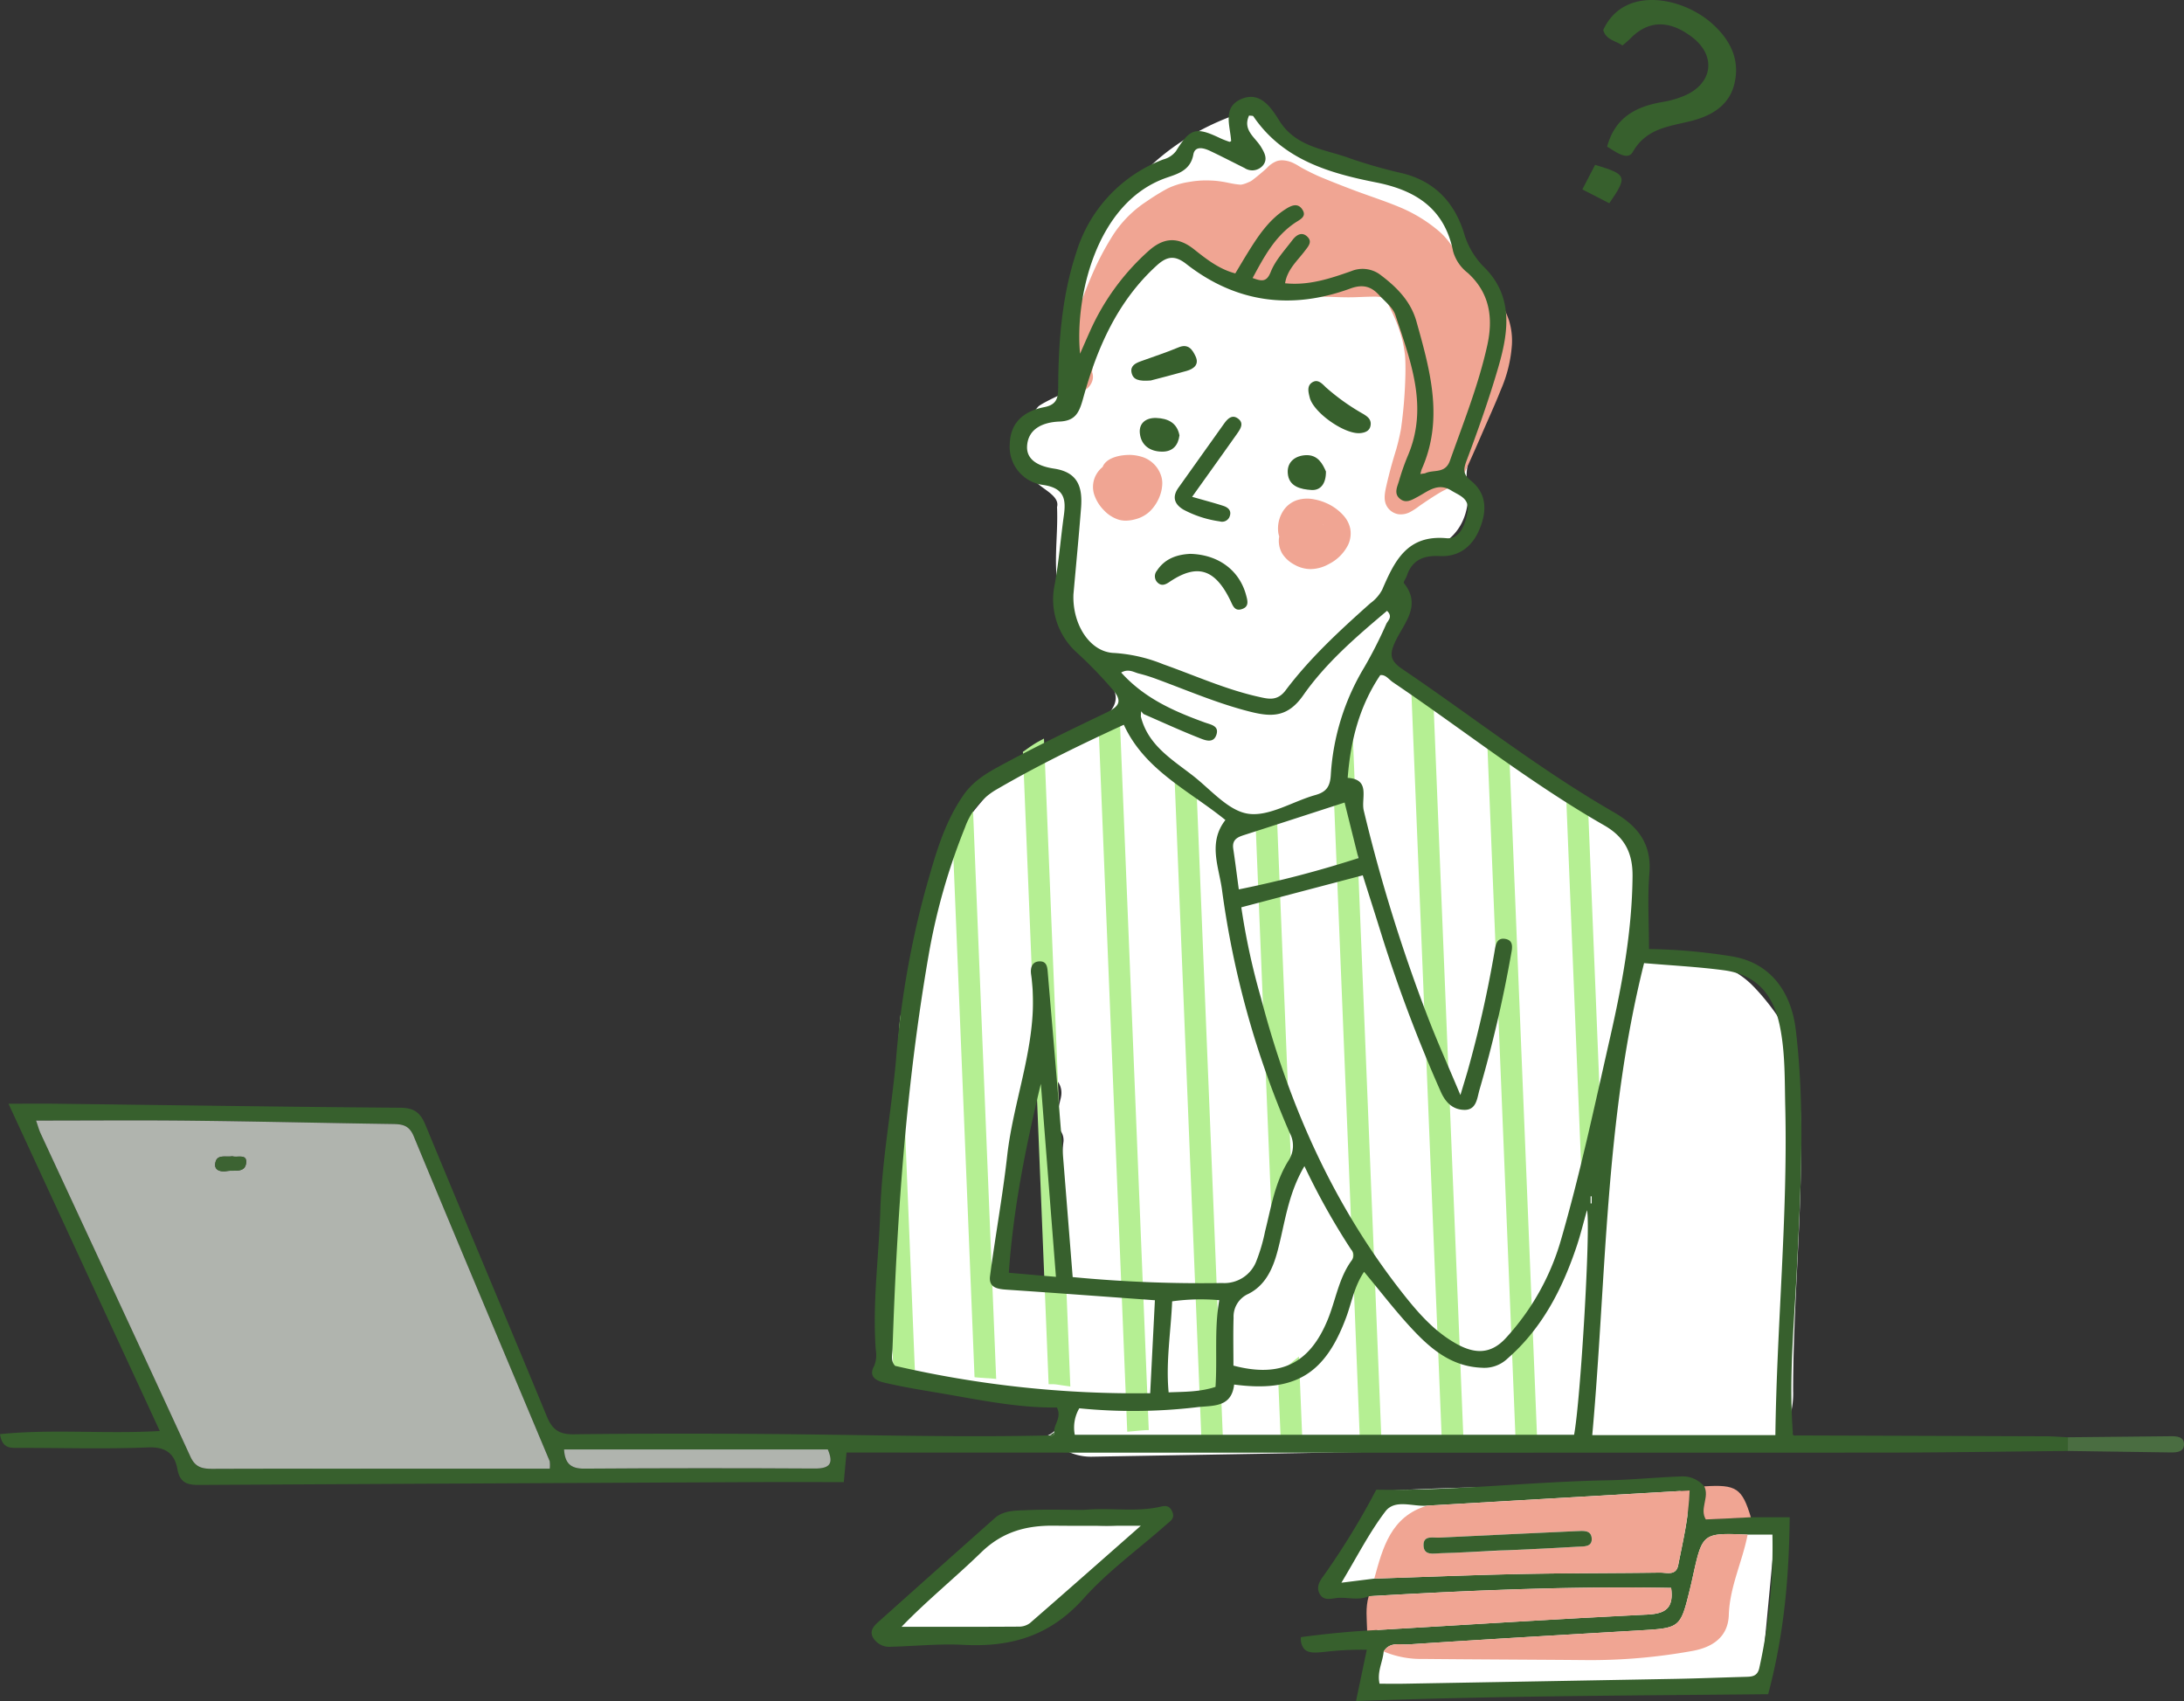 <svg xmlns="http://www.w3.org/2000/svg" width="408.312" height="318.004" viewBox="0 0 408.312 318.004">
  <rect x="0" y="0" width="408.312" height="318.004" fill="#333333" stroke="none"/>
  <g id="Group_7784" data-name="Group 7784" transform="translate(-520.206 -5699.85)">
    <path id="Path_12541" data-name="Path 12541" d="M850.471,5985.662q-7.231-.3-14.462-.6c0-.013,0-.025,0-.038q-.4-2.75-.8-5.5a1.526,1.526,0,0,0-1.462-1.113q-21.125-1.049-42.287-.385-6.041.192-12.075.525a1.588,1.588,0,0,0-.978,2.724l-9.825,13.91c-.735,1.039.285,2.168,1.309,2.281l6.405.71a23.486,23.486,0,0,1-.043,16.423,1.526,1.526,0,0,0,1.462,1.92l39.1-.952,19.457-.474,4.911-.119a34.1,34.1,0,0,0,4.495-.218,4.669,4.669,0,0,0,3.211-1.9,7.832,7.832,0,0,0,1.029-3.816q1.049-10.931,2.068-21.862A1.535,1.535,0,0,0,850.471,5985.662Zm-117.684-1.369c-7.2,2.238-14.809-1.306-22.063.816-5.92,1.732-9.864,6.711-14.1,10.849a20.969,20.969,0,0,1-7.785,5.305,1.5,1.5,0,0,0-1.033,1.671c-1.116.983-.319,3.23,1.31,2.62,5.759-2.153,11.906.5,17.816.121a15.981,15.981,0,0,0,8.925-3.526c2.9-2.218,5.693-4.578,8.5-6.909q5-4.154,9.909-8.411A1.528,1.528,0,0,0,732.787,5984.293Zm-13.118-47.567a3.912,3.912,0,0,1-3.791,3.792,11.4,11.4,0,0,1-7.294-1.526,3.918,3.918,0,0,1-1.742-4.282c2.219-10.434,1.841-21.215,4.371-31.6,1.156-4.747,8.466-2.725,7.312,2.016-.422,1.735-.758,3.483-1.045,5.239a3,3,0,0,1,1.517,3.167C718.144,5921.28,720.172,5928.963,719.669,5936.726Zm136.607-38.373c-.427-4.73-5.445-11.376-8.738-14.582a16.345,16.345,0,0,0-11.327-4.472c-3.742-.034-8.618.324-9.691-4.536-.68-3.085.4-6.276.332-9.434-.094-4.064-2.129-7.891-4.855-10.908a51.524,51.524,0,0,0-9.476-7.631l-20.756-14.17c-5.554-3.791-13.9-6.476-11.878-14.377l2.446-9.565c1.025-4.007,2.4-5.891,6.17-7.408a3.359,3.359,0,0,1,2.026-.213c3.654-2.61,4.666-7.1,3.939-11.387-.378-2.232.856-5.967,1.758-8.914,2.779-9.07,3.6-18.747.874-27.935-2.992-10.095-9.292-15.552-18.591-20.148-4.719-2.332-10.583-2.07-14.983-4.981-1.859-1.23-3.259-3.032-4.976-4.454a8.563,8.563,0,0,0-8.528-1.489c-21.761,8.423-30.66,28.94-29.722,51.254-.013-.314-5.347,2.2-5.989,2.858a10.421,10.421,0,0,0-2.611,7.222,11.3,11.3,0,0,0,2.174,6.8c1.062,1.359,4.536,2.657,3.95,4.746.255,5.97-.965,11.3.68,17.282a34.348,34.348,0,0,0,5.619,11.5c2.21,2.941,6.884,5.767,3.452,9.675s-9.824,4.648-13.974,7.589a55.414,55.414,0,0,0-12.687,12.583c-10.747,14.753-11.452,33.276-13.489,50.765a230.417,230.417,0,0,0-1.383,35.4c.148,3.863-.891,13.306,1.491,16.447,2.569,3.385,10.289,3.189,14.055,4.172,3.84,1,8.389,2.346,12.274.931,4.518-1.645,6.489,5.394,2.247,7.214a10.118,10.118,0,0,0,8.162,3.987l122.563-2.122c2.932-.051,5.967-.764,7.4-3.588a15.72,15.72,0,0,0,1.208-6.634C855.445,5939.3,858.131,5918.882,856.276,5898.353Z" fill="#fff"/>
    <path id="Path_12542" data-name="Path 12542" d="M729.347,5797a6.45,6.45,0,0,1-2.729-1.73,7.55,7.55,0,0,1-1.851-2.979,4.706,4.706,0,0,1,.054-3,4.92,4.92,0,0,1,1.528-2.141c.524-1.4,2.316-1.98,3.679-2.166a10.409,10.409,0,0,1,1.6-.089,8.523,8.523,0,0,1,1.979.334,5.466,5.466,0,0,1,3.771,3.9,4.687,4.687,0,0,1,.091,1.615,6.916,6.916,0,0,1-.382,1.7,7.966,7.966,0,0,1-1.865,2.959,6.172,6.172,0,0,1-2.732,1.51,6.83,6.83,0,0,1-1.821.27A4.63,4.63,0,0,1,729.347,5797Z" fill="#f0a593"/>
    <path id="Path_12543" data-name="Path 12543" d="M768,5799.3a3.694,3.694,0,0,1-.3,2.109c.059-.041.115-.083.171-.124.139-.122.276-.246.406-.377.068-.079.133-.159.195-.239.1-.143.187-.285.276-.433.041-.086.083-.171.122-.26.011-.039.023-.08.035-.119s.021-.1.03-.154.005-.089.005-.133-.005-.095-.011-.14l-.027-.124c-.009-.023-.018-.051-.029-.077-.036-.071-.072-.139-.11-.207-.068-.1-.137-.187-.207-.279-.057-.062-.113-.124-.172-.186-.273-.246-.554-.471-.847-.691-.019-.011-.033-.02-.051-.032A3.985,3.985,0,0,1,768,5799.3Zm-5.87,6.07a6.074,6.074,0,0,1-2.178-1.985,4.711,4.711,0,0,1-.589-3.249,4.111,4.111,0,0,1-.181-.765,6.087,6.087,0,0,1,.981-4.1,4.97,4.97,0,0,1,2.461-1.9,6.42,6.42,0,0,1,3.38-.149,9.538,9.538,0,0,1,1.908.572,9.285,9.285,0,0,1,3.617,2.6,5.266,5.266,0,0,1,1.116,2.3,5.043,5.043,0,0,1-.418,3.051,8.118,8.118,0,0,1-3.649,3.584,7.1,7.1,0,0,1-3.1.9c-.1.006-.19.008-.285.008A6.193,6.193,0,0,1,762.129,5805.367Z" fill="#f0a593"/>
    <path id="Path_12544" data-name="Path 12544" d="M762.932,5802.221a5.744,5.744,0,0,1,.014-1.336,3.344,3.344,0,0,1,1.709-2.4,2.237,2.237,0,0,1,3.187,1.066,2.026,2.026,0,0,1-.231,1.817,2.141,2.141,0,0,1-.894.755,1.922,1.922,0,0,1-1.739,1.834c-.05,0-.1,0-.151,0A1.915,1.915,0,0,1,762.932,5802.221Z" fill="#f0a593"/>
    <path id="Path_12545" data-name="Path 12545" d="M767.487,5802.6a.44.44,0,0,1-.062,0,1.9,1.9,0,0,1-1.8-1.985c.009-.083.018-.165.027-.252a2.278,2.278,0,0,1,.977-2.159,3.852,3.852,0,0,1,2.6-.332,2.247,2.247,0,0,1,1.312,2.205,2.776,2.776,0,0,1-1.134,2.076,2.667,2.667,0,0,1-1.5.488A2.2,2.2,0,0,1,767.487,5802.6Z" fill="#f0a593"/>
    <path id="Path_12546" data-name="Path 12546" d="M781.791,5796a3.056,3.056,0,0,1-2.225-1.38c-.714-1.123-.518-2.373-.21-3.777.183-.835.39-1.667.6-2.494.4-1.57.859-3.116,1.3-4.553.349-1.235.645-2.506.876-3.776a85.652,85.652,0,0,0,.818-10.007c.023-.923.038-2.309-.062-3.7-.107-.9-.255-1.78-.457-2.695a31.461,31.461,0,0,0-.986-3.158,42.08,42.08,0,0,0-1.81-3.919c-.085-.149-.175-.3-.267-.442l-.151-.172c-.076-.073-.154-.144-.234-.215l-.221-.154-.119-.063-.083-.033-.086-.034a1.493,1.493,0,0,0-.217-.051c-.275-.03-.541-.054-.817-.071l-.222,0c-.818,0-1.632.029-2.447.059l-.2.009c-.373.014-.75.029-1.123.041-.388.009-.776.016-1.164.016-1.013,0-2-.034-3.252-.081a50.022,50.022,0,0,1-8.768-.936c-2.791-.613-5.465-1.407-8.623-2.411a59.079,59.079,0,0,1-7.811-3.093c-.291-.139-.578-.278-.865-.42-.415-.2-.823-.4-1.238-.6-.273-.11-.542-.217-.818-.314l.223.041c-.2-.041-.383-.089-.569-.122l-.184-.02c-.2,0-.326,0-.447.011-.492.06-.978.143-1.467.235-.2.049-.4.109-.6.177-.252.1-.494.217-.735.338-.278.165-.547.343-.811.527-.838.649-1.573,1.268-2.249,1.893-.9.918-1.756,1.881-2.624,2.944-.61.782-1.158,1.553-1.68,2.35-1.226,2.12-2.411,4.424-3.841,7.47q-.441,1.364-.854,2.734l-.038.142c-.216.8-.42,1.558-.572,2.317-.033.239-.062.48-.08.722l.01.1a2.564,2.564,0,0,1-.143,2.041,2.988,2.988,0,0,1-1.759,1.531,2.788,2.788,0,0,1-.827.127,2.874,2.874,0,0,1-1.33-.328,2.928,2.928,0,0,1-1.407-1.7,7.116,7.116,0,0,1-.062-3.655l.024-.113.026-.148a2.706,2.706,0,0,1-.018-2.094c.6-1.393,1.191-2.726,1.769-3.967.106-.322.213-.643.326-.963.938-2.722,1.973-5.631,3.172-8.453a54.092,54.092,0,0,1,4.174-7.987,21.343,21.343,0,0,1,6.2-6.2,41.267,41.267,0,0,1,3.967-2.447,14.056,14.056,0,0,1,3.981-1.209,17.568,17.568,0,0,1,3.24-.29c.542,0,1.123.024,1.722.068a21.3,21.3,0,0,1,2.435.385l.346.066c.24.047.483.094.723.136.394.059.794.109,1.193.142l.368-.059c.2-.05.394-.113.589-.181.314-.124.622-.258.925-.4.112-.072.222-.143.334-.22.711-.545,1.442-1.146,2.239-1.842.131-.114.258-.232.386-.35l.091-.086a4.955,4.955,0,0,1,1.849-1.274,3.336,3.336,0,0,1,.989-.151,5.262,5.262,0,0,1,2.267.607,8.529,8.529,0,0,1,.861.483c.2.121.388.238.581.344.957.524,1.958,1.022,3.066,1.526,2.248.948,4.668,1.9,7.192,2.844.868.319,1.741.63,2.616.941,1.676.592,3.577,1.268,5.37,2.014a27.9,27.9,0,0,1,6.982,4.177,13.585,13.585,0,0,1,2.887,3.214c.238.361.454.737.67,1.116l.059.1c.3.53.6,1.049.934,1.538q.3.369.628.735c.242.237.491.459.749.672l.578.432c.794.592,1.614,1.206,2.378,1.9a15.87,15.87,0,0,1,2.784,3.522,17.553,17.553,0,0,1,1.8,3.741,13.02,13.02,0,0,1,.554,4.559,25.365,25.365,0,0,1-2.079,8.457c-.75,1.9-1.591,3.806-2.405,5.652-.323.731-.623,1.41-.918,2.091-.948,2.183-1.929,4.437-2.951,6.664-.16.35-.323.7-.5,1.04a6.245,6.245,0,0,1-1.333,1.677,12.238,12.238,0,0,1-2.66,1.733l-.18.094c-1.2.682-2.367,1.446-3.747,2.385-.216.148-.433.3-.649.459a11.922,11.922,0,0,1-1.647,1.058,3.7,3.7,0,0,1-1.715.418C781.98,5796.014,781.886,5796.011,781.791,5796Z" fill="#f0a593"/>
    <path id="Path_12547" data-name="Path 12547" d="M813.074,5850.354q-.039-.939-.076-1.877l.1.046.145.066.139.064.136.065.13.062.125.06.124.059.119.059.118.06.119.059.116.056.115.057.115.056.118.059.113.056.116.054.113.056.112.053.107.05.109.054.1.05.107.048.1.05.1.05.1.048.1.047.1.051.1.047.1.051.107.05.11.05.112.051.11.05.115.05.113.051.118.047.007,0q.194,4.766.387,9.53.99,24.3,1.977,48.608l-.06.371-.083.51-.083.521-.086.521-.083.522-.086.539-.08.527-.074.5-.077.506-.071.5-.065.462-.062.451-.059.42-.054.376-.047.365-.048.343-.039.323-.038.314-.032.288-.027.245-.021.24-.017.219-.012.2-.009.187-.006.169,0,.142v.13l0,.116v.32l0,.106,0,.107v.109l-.006.116,0,.118,0,.122-.005.121-.006.124-.006.125-.007.122-.009.121-.008.122-.009.121-.012.115-.009.116-.015.115-.012.116-.014.116-.018.115-.021.118-.021.122-.023.125-.027.133-.033.145-.032.151-.035.166-.039.174-.045.19-.047.205-.054.222-.056.239-.062.258-.071.278-.074.3-.083.314-.086.331-.092.336-.088.331-.086.317-.084.3-.079.292-.074.282-.072.266-.065.262-.062.248-.053.234-.05.231-.048.225-.039.219-.038.21-.016.108Q814.665,5889.39,813.074,5850.354Z" fill="#b5ef93"/>
    <path id="Path_12548" data-name="Path 12548" d="M803.156,5959.2q-2.359-57.989-4.715-115.98-.1-2.46-.2-4.922l.046.037.1.08.1.086.11.089.118.1.122.1.124.1.133.113.134.112.136.116.142.122.145.124.143.127.144.127.146.131.148.131.148.132.151.131.148.13.145.131.143.124.139.124.139.122.133.119.133.118.131.115.127.115.124.117.125.112.127.116.124.112.125.112.028.025q.678,16.659,1.356,33.315,1.9,46.719,3.8,93.439l-.065,0-.118.009-.121.009-.125.009-.127.011-.133.009-.134.013-.136.011-.139.012-.142.011-.146.012-.147.016-.151.014-.154.015-.157.015-.16.015-.16.014-.163.018-.166.015-.16.018-.166.014-.16.015-.16.015-.16.015-.154.014-.154.016-.157.011-.108.009Q803.358,5964.131,803.156,5959.2Z" fill="#b5ef93"/>
    <path id="Path_12549" data-name="Path 12549" d="M793.648,5969.267l-.184,0-.186,0-.187,0-.2-.006-.2,0-.2,0-.205,0-.2-.005-.211-.006-.216,0-.222-.006-.222-.006-.231-.008-.234-.007-.234-.009-.243-.009-.243-.008-.243-.009-.026,0q-.591-14.536-1.182-29.075-2.283-56.238-4.574-112.476l.065.056.093.077.088.068.089.066.086.059.085.059.09.056.1.057.094.053.1.053.1.056.1.054.11.056.115.056.122.06.127.059.131.063.141.067.149.068.157.075.166.079.175.084.18.086.181.088.192.1.193.1.2.1.2.1.2.11.2.112.114.066q.512,12.581,1.023,25.163,2.285,56.154,4.571,112.313c.027.645.053,1.292.079,1.937Z" fill="#b5ef93"/>
    <path id="Path_12550" data-name="Path 12550" d="M773.1,5935.173l.006-.03.005-.033,0-.032.006-.033,0-.033.006-.029,0-.033,0-.03,0-.029,0-.03,0-.029,0-.027v-.033l0-.03v-.029l0-.033v-.035l0-.033v-.162l0-.048v-.053l0-.054,0-.059,0-.066-.005-.07,0-.078-.007-.079-.006-.086-.008-.092-.008-.1-.006-.1-.01-.1-.009-.1-.011-.1-.009-.1-.009-.1-.012-.1-.012-.1-.012-.1-.015-.106,0-.028q-1.426-35.058-2.849-70.113-.3-7.541-.612-15.08l.015-.006.151-.057.156-.056.161-.059.154-.059.154-.059.153-.063.142-.062.14-.062.125-.059.111-.06.1-.056.078-.053.065-.05.047-.048.033-.045.018-.044.012-.041,0-.039-.006-.038-.007-.033-.005-.032-.01-.033-.008-.035-.009-.033-.008-.039-.01-.035-.009-.041-.008-.039-.009-.042-.009-.044-.01-.044-.005-.045-.009-.047-.006-.051-.009-.047-.005-.053-.006-.054-.007-.053,0-.056-.006-.06,0-.059,0-.062,0-.066v-.07l0-.071v-.235l0-.085v-.092l0-.1v-.1l0-.109,0-.113.006-.118,0-.128,0-.133.007-.142,0-.149.005-.16.006-.168.009-.178.006-.184.008-.192.01-.2.006-.208.009-.216.005-.216.006-.213.006-.216,0-.214,0-.2,0-.2,0-.183,0-.181,0-.178,0-.175.006-.168.008-.17.006-.165.01-.163.009-.166.012-.169.009-.165.01-.164.013-.157.015-.157.011-.156.018-.158.016-.156.016-.157.022-.164.021-.162.019-.173.028-.168.023-.175.03-.178.03-.177.029-.181.033-.187.039-.192.036-.19.04-.193.041-.192.045-.187.044-.192.048-.187.05-.189.053-.193.058-.19.056-.192.058-.192.062-.193.063-.189.06-.187.058-.178.054-.165.053-.158.054-.151.05-.148.051-.145.05-.136.047-.137.05-.138.027-.075q1.938,47.689,3.877,95.376.844,20.718,1.686,41.437l-.035,0-.24.015-.24.018-.24.015-.24.017-.246.015-.246.018-.252.018-.254.017-.255.021-.261.018-.261.017-.263.018-.264.018-.263.018-.264.012-.2.012Q773.793,5952.167,773.1,5935.173Z" fill="#b5ef93"/>
    <path id="Path_12551" data-name="Path 12551" d="M759.121,5956.455l.053-.03.117-.065.118-.068.125-.077.133-.08.134-.086.138-.094.149-.1.151-.11.159-.119.169-.129.175-.14.177-.145.19-.157.2-.163.2-.169.205-.169.2-.168.2-.17.2-.163.2-.163.2-.159.2-.16.14-.111q.336,8.249.671,16.5l-.181.012-.218.014-.216.019-.218.014-.209.017-.217.015-.215.018-.217.018-.222.017-.228.018-.226.018-.234.015-.237.018-.24.015-.242.011-.246.012-.252.009-.208.006Q759.4,5963.335,759.121,5956.455Z" fill="#b5ef93"/>
    <path id="Path_12552" data-name="Path 12552" d="M754.944,5853.808l.078-.027.1-.026.094-.03.1-.032.1-.033.1-.034.107-.035.107-.035.109-.035.11-.039.109-.036.11-.038.113-.035.11-.037.112-.039.113-.034.109-.036.113-.036.109-.035.116-.032.115-.036.113-.036.119-.036.124-.035.124-.035.125-.036.13-.035.128-.036.124-.032.115-.031.11-.029.1-.027.1-.026.095-.027.092-.027.091-.029.072-.024q.222,5.43.441,10.865,1.146,28.17,2.292,56.34l-.005.009-.133.276-.128.273-.127.278-.121.278-.122.279-.116.275-.115.272-.118.282-.119.281-.119.279-.115.279-.115.272-.11.267-.107.26-.1.255-.1.245-.1.241-.089.233-.085.223-.084.214-.076.207-.072.195-.065.187-.065.18-.059.169-.053.166-.054.16-.053.157-.051.161-.053.159-.047.157-.051.157-.05.157-.051.151-.047.148-.044.146-.048.141-.047.143-.047.145-.048.148-.05.151-.053.157-.054.154-.056.157-.056.16-.056.157-.016.041Q756.481,5891.542,754.944,5853.808Z" fill="#b5ef93"/>
    <path id="Path_12553" data-name="Path 12553" d="M748.807,5969.806l-.192-.018-.2-.015-.2-.018-.211-.02-.219-.019-.222-.023-.222-.024-.231-.023-.234-.03-.234-.029-.234-.033-.237-.035-.237-.042-.24-.042-.24-.047-.237-.051-.24-.056-.145-.035q-2.151-52.9-4.3-105.8l-.813-19.987.117.049.139.057.136.053.14.059.139.056.142.062.139.06.142.06.137.062.142.065.142.065.142.067.143.069.132.065.128.068.127.068.128.069.119.067.115.069.112.068.107.065.1.068.106.069.1.071.1.07.1.071.1.075.107.076.109.081.11.079.115.084.113.085.115.086.069.053q.1,2.445.2,4.888,2.2,54.146,4.4,108.294.221,5.439.442,10.883Z" fill="#b5ef93"/>
    <path id="Path_12554" data-name="Path 12554" d="M730.664,5960.359q-2.205-54.336-4.419-108.67-.361-8.847-.721-17.693l.208-.1.3-.138.3-.131.27-.112.272-.11.258-.1.234-.082.213-.072.2-.062.18-.05.16-.042.148-.036.14-.032.136-.03.134-.029.129-.027.134-.023.136-.025.134-.017.138-.018.143-.011h.015l1.161,28.535q2.154,52.954,4.309,105.912h-.1l-.2.006-.2.006-.2.011-.207.012-.207.016-.213.017-.22.017-.219.018-.228.021-.234.021-.24.024-.246.023-.245.021-.255.024-.261.021-.266.023-.273.018h-.011Q730.808,5963.926,730.664,5960.359Z" fill="#b5ef93"/>
    <path id="Path_12555" data-name="Path 12555" d="M719.251,5969.678l-.059-.006-.057-.009-.053-.014-.05-.022-.053-.02-.051-.026-.05-.03-.051-.036-.05-.038-.047-.045-.045-.05-.042-.056-.035-.062-.033-.072-.023-.077-.018-.086-.009-.094v-.1l.006-.11.015-.118.024-.13.026-.14.033-.154.036-.163.041-.177.041-.19.047-.208.051-.222.056-.242.062-.258.063-.258.065-.254.062-.237.065-.226.059-.207.054-.178.044-.139.042-.119.035-.106.038-.107.039-.112.042-.122.041-.124.047-.136.051-.143.05-.151.053-.154.057-.16.053-.154.056-.151.054-.148.053-.148.057-.145.056-.145.053-.139.054-.131.053-.121.05-.11.03-.064.282,6.941-.039.013-.229.08-.21.074-.186.062-.175.054-.151.047-.125.033-.113.023-.091.015-.08.006Z" fill="#b5ef93"/>
    <path id="Path_12556" data-name="Path 12556" d="M720.29,5959.043l-.144-.02L720,5959l-.151-.022-.157-.02-.154-.021-.151-.021-.145-.02-.148-.021-.148-.021-.14-.02-.133-.019-.13-.02-.122-.021-.115-.018-.112-.017-.107-.015-.1-.015-.092-.015-.089-.011-.085-.012-.087-.009-.079-.01-.078-.008-.076-.006-.072-.006-.074,0-.07-.006-.072,0-.074,0-.071,0-.077,0-.077,0h-.08l-.08,0-.086,0h-.089l-.091,0h-.1l-.034,0q-2.325-57.023-4.64-114.048-.086-2.087-.17-4.178l.113-.078.261-.18.273-.193.272-.193.267-.186.258-.181.242-.163.216-.142.21-.134.193-.121.183-.109.185-.107.183-.1.2-.109.207-.116.225-.122.24-.13.212-.114q.788,19.351,1.574,38.706,1.675,41.223,3.354,82.447Z" fill="#b5ef93"/>
    <path id="Path_12557" data-name="Path 12557" d="M706.4,5957.628l-.068-.009-.071-.006-.071-.009-.074-.008-.077-.01-.08,0-.08-.009-.083-.009-.086-.006-.086-.008-.088-.009-.089-.006-.086-.01-.086-.006-.086,0-.083-.006-.08-.009-.077-.006-.074-.005-.071,0-.068,0-.069-.007-.071-.006-.07-.006-.075,0-.077-.006-.08-.009-.082-.006-.084-.006-.088-.006-.089-.009-.092-.006-.1-.009-.1,0-.1-.01-.1-.008-.106-.007-.11-.008-.11-.009-.113-.009-.115-.012-.112-.009-.11-.012-.11-.011-.109-.012-.061-.007q-.321-7.926-.644-15.853-1.761-43.3-3.524-86.6l.055-.138.107-.261.112-.261.11-.251.109-.235.1-.224.1-.214.1-.21.1-.208.107-.207.1-.2.1-.2.1-.2.1-.2.1-.2.1-.2.095-.2.1-.2.095-.2.092-.2.088-.2.089-.195.089-.193.086-.187.08-.175.079-.168.081-.166.079-.169.084-.166.086-.168.085-.17.092-.177.1-.187.1-.193.107-.195.106-.2.107-.192.107-.187.088-.157q.188,4.592.373,9.181,2.061,50.637,4.123,101.283Z" fill="#b5ef93"/>
    <path id="Path_12558" data-name="Path 12558" d="M687.684,5956.514h-.445q-.652-16-1.3-31.992l.013-.126.036-.34.039-.345.035-.34.039-.341.035-.331.036-.329.035-.341.03-.338.029-.328.028-.329.025-.326.022-.319.023-.33.018-.331.021-.326.02-.335.022-.335.02-.334.024-.347.023-.355.024-.35.03-.367.026-.368.03-.361.027-.374.03-.373.029-.36.027-.359.03-.35.025-.347.025-.343.026-.337.024-.32.02-.314.021-.3.024-.272.02-.267.025-.264.02-.257.024-.258.023-.255.027-.257.024-.264.026-.267.028-.261.022-.263.028-.263.023-.258.028-.252.019-.243.025-.237.02-.225.021-.217.021-.206.017-.2.015-.183.018-.163.015-.155.015-.145.011-.134.012-.132.015-.134.012-.13.009-.133.012-.134.011-.145.013-.154.008-.163.012-.174.012-.187.009-.2.012-.207.009-.219.005-.231.007-.237,0-.24,0-.246v-1.037l0-.278,0-.285.006-.284.008-.293.009-.3.015-.3.018-.305.017-.311.024-.317.026-.329.028-.334.032-.346.033-.362.032-.37.035-.365.033-.376.033-.373.033-.367.032-.365.033-.355.026-.347.029-.355.028-.358.023-.347.024-.353.023-.353.024-.351.024-.365.024-.37.023-.379.027-.385.03-.383.029-.388.033-.4.035-.4.036-.4.039-.412.014-.137q.856,21.064,1.712,42.129.5,12.195.995,24.391l-.026,0-.095.008-.1.009-.088.01-.09.008-.085.009-.086.009-.083.009-.08.009-.08.008-.076.01-.078.009-.074.008-.074.012-.075.009-.07.011-.071.01-.071.012-.072.011-.074.012-.077.012-.073.012-.08.015-.08.011-.083.016-.086.014-.089.018-.089.015-.092.018-.092.017-.1.018-.1.018-.1.017-.1.019-.095.017-.088.015-.084.012-.082.008-.077.013-.071.006-.069,0-.062,0-.059,0-.057,0Z" fill="#b5ef93"/>
    <path id="Path_12559" data-name="Path 12559" d="M906.8,5971.1c-11.615.107-23.23.3-34.845.308q-94.382.034-188.763-.011h-4.726c-.165,1.8-.313,3.405-.509,5.526-5.3,0-10.573-.021-15.843,0q-52.307.237-104.614.528c-2.3.015-3.656-.382-4.133-2.986-.513-2.8-2.117-4.173-5.483-4.033-8.072.333-16.168.076-24.255.091-1.508,0-3,.132-3.423-2.568,9.715-1,19.492,0,29.875-.584l-28.288-61.189c3.22,0,6.213-.031,9.206.006,21.351.262,42.7.585,64.054.746,2.56.02,3.74.9,4.69,3.2,7.512,18.189,15.189,36.309,22.694,54.5,1.015,2.458,2.291,3.383,5.013,3.348,12.381-.154,24.765-.148,37.146-.047,17.3.143,34.591.648,51.889.258.472.088.846.04.808-.581-.123-1.5,1.481-2.7.5-4.643-6.552.1-13.194-1.163-19.848-2.337-4.179-.737-8.39-1.344-12.51-2.33-1.007-.241-3.068-.909-1.776-3.146a5.543,5.543,0,0,0,.276-2.971c-.642-8.671.568-17.295.846-25.932.3-9.367,2.054-18.679,2.921-28.038a173.088,173.088,0,0,1,5.456-31.775c1.781-6.224,3.383-12.527,7.217-18.014,1.946-2.784,4.692-4.267,7.409-5.732,6.336-3.417,12.835-6.54,19.327-9.659,2.382-1.145,3.006-2.152,1.005-4.391a80.327,80.327,0,0,0-6.648-6.851,13.358,13.358,0,0,1-4.083-12.657c.789-4.283,1.112-8.594,1.709-12.88.407-2.928.224-5.164-3.872-5.748a7.174,7.174,0,0,1-6.233-7.638c.1-4.155,2.77-6.186,6.418-6.9,2.357-.459,2.624-1.69,2.635-3.69.048-8.539.653-16.936,3.377-25.214a27.011,27.011,0,0,1,16.256-17.405,4.405,4.405,0,0,0,2.383-1.551c2.671-4.3,3.713-4.609,8.31-2.407a17.005,17.005,0,0,0,1.7.658c.076.027.2-.086.306-.134-.157-2.787-1.65-6.208,1.741-7.792,3.6-1.682,5.7,1.457,7.228,3.914,3.168,5.108,8.688,5.384,13.452,7.173a91.955,91.955,0,0,0,9.69,2.744c5.89,1.5,9.525,5.3,11.364,10.956a14.849,14.849,0,0,0,3.675,6.423c5.727,5.541,4.721,12.275,2.781,18.925-1.708,5.85-3.739,11.616-5.886,17.322-.635,1.689-.737,2.6.77,3.809,3.154,2.545,2.971,5.96,1.542,9.266-1.344,3.11-3.814,5.027-7.39,4.838-2.962-.157-5.141.724-6.129,3.714-.156.469-.688,1.152-.542,1.331,3.388,4.209.013,7.506-1.586,10.9-1.1,2.329-1.1,3.557,1.286,5.171,13.168,8.9,25.672,18.782,39.484,26.732,4.448,2.561,7.169,5.845,6.716,11.416-.374,4.6-.076,9.257-.076,14.194a106.645,106.645,0,0,1,15.661,1.4c7.151,1.258,10.955,6.7,11.791,13.757,1.742,14.7.932,29.44.219,44.2-.5,10.313-1.548,20.644-.778,31-.083.5.125.69.616.579q23.339.076,46.678.159c1.376.006,2.751.121,4.128.185Q906.8,5969.824,906.8,5971.1ZM733.984,5833.328l-.439-.509c-.019.317-.037.635-.056.952,1.322,5.393,5.815,8.031,9.754,11.1,3.345,2.609,6.618,6.574,10.33,7.106,3.931.563,8.315-2.312,12.553-3.5,2-.56,2.721-1.53,2.874-3.644a44.026,44.026,0,0,1,6.285-20.263,82.579,82.579,0,0,0,4.1-8.086c.3-.64,1.283-1.332.133-2.441-5.707,4.806-11.414,9.708-15.662,15.784-2.785,3.983-5.67,4.116-9.642,3.142-6.147-1.508-11.923-4.021-17.828-6.19a29.826,29.826,0,0,0-3.244-1.01c-.963-.232-1.931-.975-3.325-.192,4.383,4.854,9.886,7.24,15.572,9.317,1.165.426,2.814.618,2.22,2.346-.583,1.693-2.2.961-3.249.546C740.86,5836.407,737.437,5834.831,733.984,5833.328Zm52.633-44.987c1.547-.777,3.768.164,4.663-2.365,2.527-7.13,5.345-14.164,6.983-21.571,1.127-5.1.485-9.78-3.651-13.538a7.723,7.723,0,0,1-2.736-4.016c-1.584-7.927-6.854-11.405-14.408-12.9-8.822-1.743-17.441-4.261-22.941-12.36-.091-.135-.452-.087-.8-.141-1.25,2.713,1.147,4.067,2.226,5.856.7,1.151,1.311,2.309.365,3.47a2.617,2.617,0,0,1-3.453.475c-2.144-1.063-4.268-2.168-6.43-3.19-1.188-.562-2.825-1-3.126.675-.549,3.06-3.047,3.642-5.155,4.391-13.316,4.736-17.008,22.884-16.024,32.849.715-1.624,1.248-2.855,1.8-4.08a44.261,44.261,0,0,1,11.053-15.176c2.838-2.516,5.469-2.626,8.439-.273,2.32,1.839,4.683,3.716,7.729,4.515.872-1.449,1.568-2.635,2.293-3.806,1.937-3.121,3.947-6.2,7.13-8.223.959-.611,2.182-1.225,3.048-.01,1.014,1.419-.383,1.961-1.286,2.57-3.809,2.565-5.829,6.419-7.948,10.332,1.776.652,2.64.758,3.4-1.165.859-2.164,2.586-4,4.029-5.911.722-.955,1.792-1.7,2.867-.586.907.936.073,1.789-.551,2.618-1.4,1.854-3.265,3.449-3.675,6.026,4.466.457,8.438-.889,12.353-2.261a5.545,5.545,0,0,1,5.66.83c2.975,2.257,5.51,4.87,6.547,8.569,2.56,9.143,5.166,18.3.957,27.684-.077.277-.155.555-.231.832Zm-65.866,150.253a251.465,251.465,0,0,0,27.984,1.112,6.4,6.4,0,0,0,6.4-4.223,32.622,32.622,0,0,0,1.582-5.429c1.141-4.516,1.849-9.193,4.374-13.221a5.044,5.044,0,0,0,.2-5.258,171.148,171.148,0,0,1-12.627-45.394c-.573-4.263-2.672-8.792.639-13.035-6.851-5.549-15.088-9.3-18.992-17.805-8.353,3.834-16.377,7.757-24.1,12.274a13.4,13.4,0,0,0-5.594,6.931,116.96,116.96,0,0,0-6.816,23.965c-4.209,24.309-5.912,48.861-6.73,73.486-.035,1.084-.393,2.287.486,3.193a199.44,199.44,0,0,0,47.684,5.114c.309-6.085.593-11.683.881-17.38-9.45-.68-18.5-1.36-27.552-1.965-1.781-.119-3.568-.3-3.269-2.579.984-7.488,2.36-14.927,3.2-22.429,1.271-11.338,6.172-22.2,4.478-33.926-.166-1.159.1-2.45,1.642-2.454,1.357,0,1.4,1.192,1.483,2.22.633,7.549,1.292,15.1,1.906,22.647C718.936,5915.75,719.829,5927.063,720.751,5938.594Zm72.487-34.03c.644-2.141,1-3.293,1.337-4.449a219.937,219.937,0,0,0,5-22.125c.219-1.179.276-2.9,2.022-2.622,1.685.273,1.326,1.769,1.082,3.061a240.2,240.2,0,0,1-5.84,25.033c-.484,1.6-.535,3.913-2.867,3.874-2.072-.034-3.478-1.273-4.416-3.422a275.249,275.249,0,0,1-10.958-28.977c-1.172-3.805-2.4-7.594-3.613-11.45l-22.709,5.981a129.481,129.481,0,0,0,3.68,16.957c5.25,20.112,13.565,38.763,26.488,55.19,2.9,3.68,5.967,7.209,10.165,9.514,3.323,1.826,6.316,1.938,9.138-1.153a45.676,45.676,0,0,0,10.283-18.3c3.615-12.472,6.306-25.172,9.185-37.828,2.268-9.971,4.115-19.931,4.206-30.213.038-4.432-1.553-7.344-5.316-9.5-13.832-7.918-26.317-17.839-39.486-26.744-.77-.522-1.365-1.473-2.37-1.323-3.9,5.815-5.541,12.215-6.087,19.2,4.357.278,2.475,3.831,3,6.073A307.037,307.037,0,0,0,787,5889.6C788.813,5894.368,790.921,5899.028,793.238,5904.564Zm-170.253,69.847a6.009,6.009,0,0,0-.011-1.4c-8.487-20.246-17.027-40.469-25.424-60.752-.9-2.174-2.271-2.257-4.116-2.284-12.508-.182-25.014-.483-37.522-.618-9.544-.1-19.091-.02-28.957-.02.346,1,.53,1.721.839,2.385,9.348,20.147,18.741,40.275,28.02,60.455.939,2.042,2.279,2.266,4.174,2.26,14.279-.049,28.558-.027,42.837-.028Zm97.908-163.452c-.223,5.677,3.123,10.855,7.655,10.963a29.229,29.229,0,0,1,9.144,2.115c5.936,2.1,11.7,4.721,17.875,6.088,1.788.4,3.445.834,5-1.229,4.566-6.077,10.165-11.213,15.823-16.264a7.432,7.432,0,0,0,2.215-2.518c2.3-5.312,4.628-10.34,12.051-9.646,2.385.223,3.484-2.416,3.907-4.88.442-2.581-1.454-3.063-3.023-4.034-2.493-1.543-4.3.11-6.254,1.154-1.121.6-2.292,1.369-3.459.292-1.024-.943-.4-2.142-.081-3.2a43.559,43.559,0,0,1,1.615-4.636c3.984-9.209.556-17.8-2.271-26.4-.473-1.439-1.976-2.563-3.074-3.769-1.49-1.637-3.08-2.042-5.375-1.2-11.007,4.022-21.363,2.665-30.67-4.611-2.2-1.723-3.681-1.369-5.529.317-7.363,6.714-11.146,15.456-13.716,24.749-.75,2.711-1.429,4.287-4.466,4.409-2.945.116-5.838,1.26-6.034,4.573-.174,2.946,2.8,3.887,5.048,4.225,4.583.688,5.328,3.609,5.041,7.344C721.906,5800.089,721.389,5805.365,720.893,5810.959ZM827.576,5879.9c-7.36,29.338-7.041,58.91-9.687,88.237h34.233c.272-20.631,2.337-41,1.847-61.444-.121-5.042.011-10.108-1.027-15.091-1.272-6.107-4.588-9.587-10.458-10.369C837.622,5880.586,832.705,5880.344,827.576,5879.9Zm-76.642,78.783c-.5,4.485-4.208,3.861-7.166,4.264a101.867,101.867,0,0,1-21.782.177,7.155,7.155,0,0,0-.843,4.953h93.346c1.2-6.2,3.139-38.957,2.414-41.988-.7,2.459-1.22,4.644-1.935,6.765-2.691,8-6.454,15.338-12.955,21a6.252,6.252,0,0,1-4.75,1.689c-5.572-.208-9.428-3.388-12.909-7.1-3.206-3.413-6.057-7.16-9.126-10.835-1.83,2.733-2.3,5.653-3.289,8.363C767.994,5956.724,762.365,5960.194,750.934,5958.684Zm13.143-40.832c-3.162,5.375-3.66,10.858-5.072,16.053-.892,3.283-2.3,6.27-5.413,7.832a4.643,4.643,0,0,0-2.762,4.461c-.093,3-.025,6-.025,8.949,8.815,2.311,14.236-.38,17.6-8.532,1.531-3.706,2.068-7.817,4.511-11.145a1.553,1.553,0,0,0-.122-2.039A130.555,130.555,0,0,1,764.077,5917.852Zm10.095-57.582c-.892-3.582-1.721-6.907-2.587-10.39-6.4,2.075-12.389,4.023-18.382,5.946-1.366.438-2.724.781-2.432,2.715.369,2.443.672,4.9,1.036,7.577A204.367,204.367,0,0,0,774.172,5860.27ZM625.657,5970.814c.16,2.557,1.191,3.607,3.783,3.589q21.54-.152,43.081-.021c2.934.017,3.535-1.006,2.448-3.568Zm89.143-68.357c-2.8,11.649-5.155,23.272-5.986,35.33l8.807.763C716.661,5926.272,715.731,5914.365,714.8,5902.457Zm32.652,56.664c.358-5.509-.257-10.816.708-16.209a39.043,39.043,0,0,0-8.813.216c-.242,5.723-1.2,11.283-.659,17.015C741.751,5960.024,744.527,5960.077,747.452,5959.121Zm70.129-34.3h.2V5923.5h-.2Z" fill="#37602d"/>
    <path id="Path_12560" data-name="Path 12560" d="M847.537,5983.493H854.8c-.122,11.106-1.012,21.728-4.023,33.08-25.381.257-51.135.314-77.054,1.281.708-3.375,1.352-6.445,2.011-9.588a58.218,58.218,0,0,0-6.652.264c-2.457.241-4.134.571-5.06-.427a2.92,2.92,0,0,1-.593-2.2c5.4-.728,9.73-1.07,12.369-1.224,17.486-1.026,34.97-2.139,52.465-3,3.406-.168,4.873-1.274,4.373-4.973-18.843-.353-37.7.461-56.543,1.55-1.813.81-3.709.228-5.562.3-1.292.053-2.911.786-3.688-.911-.675-1.47.459-2.674,1.181-3.723a141.225,141.225,0,0,0,9.488-15.583c14.42.249,28.82-1.493,43.29-1.758,4.5-.083,9.019-.55,13.542-.71a5.286,5.286,0,0,1,4.48,1.843c1.014,2-.93,4.192.287,6.182,1.495-.067,2.882-.126,4.268-.192S846.152,5983.564,847.537,5983.493Zm-68.645,25.093c-.166,1.951-1.275,3.788-.768,6.027,1.561,0,3.065.024,4.567,0q25.382-.444,50.76-.907c4.293-.08,8.584-.254,12.876-.371,1.285-.036,2.451.024,2.809-1.745a104.968,104.968,0,0,0,2.435-24.852h-4.637c-8.44-.335-8.44-.335-10.248,7.862-.163.737-.327,1.475-.508,2.209-1.813,7.408-1.814,7.392-9.468,7.84-14.359.841-28.722,1.665-43.075,2.611C782.043,6007.362,780.057,6006.7,778.892,6008.586Zm-1.752-13.622c9.082-.3,18.165-.674,27.249-.862,8.713-.181,17.429-.141,26.143-.259,1.259-.017,3.026.639,3.423-1.38.885-4.507,1.982-9,2.142-13.975l-49.1,2.837c-2.648.218-5.987-1.286-7.786,1.079-3.036,3.991-5.332,8.543-8.221,13.325Z" fill="#37602d"/>
    <path id="Path_12561" data-name="Path 12561" d="M722.807,5982.12c5.067-.472,9.743.469,14.357-.6.846-.195,1.619-.3,2.162.841.652,1.377-.37,1.871-1.032,2.46-5.164,4.595-10.878,8.687-15.45,13.8-6.252,7-13.482,9.213-22.646,8.72-4.331-.231-8.924.249-13.4.359a3.511,3.511,0,0,1-3.418-1.789c-.705-1.416.468-2.335,1.4-3.17q10.68-9.561,21.4-19.08c1.722-1.523,4.016-1.4,6.1-1.5C715.923,5981.991,719.585,5982.12,722.807,5982.12Zm-34.052,21.852c7.392,0,14.655.018,21.917-.03a3.427,3.427,0,0,0,2.08-.656c6.781-5.893,13.512-11.844,20.739-18.206-5.928,0-11.058.044-16.185-.012-5.186-.057-9.65,1.1-13.639,4.973C698.751,5994.817,693.4,5999.146,688.755,6003.972Z" fill="#37602d"/>
    <path id="Path_12562" data-name="Path 12562" d="M776.095,5998.256c18.846-1.089,37.7-1.9,56.544-1.551.5,3.7-.968,4.806-4.374,4.974-17.495.863-34.979,1.975-52.465,3C775.748,6002.531,775.456,6000.373,776.095,5998.256Z" fill="#f0a593"/>
    <path id="Path_12563" data-name="Path 12563" d="M823.544,5708.353c-1.309-.913-3.107-1.047-3.6-2.894,3.784-8.294,14.655-6.23,20.276-1.265,3.47,3.065,5.347,6.791,4.237,11.345-.991,4.063-4.276,5.971-8.16,6.947-4.064,1.021-8.3,1.328-10.839,5.782-.99,1.733-3.32-.148-4.788-1,1.467-5.488,5.436-7.532,10.408-8.359a18.143,18.143,0,0,0,3.954-1.13c5.328-2.216,6.161-7.429,1.539-10.974-3.553-2.727-7.679-3.728-11.562.251C824.579,5707.494,824.084,5707.877,823.544,5708.353Z" fill="#37602d"/>
    <path id="Path_12564" data-name="Path 12564" d="M906.8,5971.1q0-1.28.009-2.561,9.594-.1,19.191-.192c1.172-.013,2.524.064,2.518,1.516s-1.365,1.529-2.537,1.512Z" fill="#4a6d41"/>
    <path id="Path_12565" data-name="Path 12565" d="M847.537,5983.493c-1.385.07-2.769.147-4.156.214s-2.774.126-4.268.193c-1.217-1.99.727-4.181-.287-6.182C844.816,5977.332,845.9,5978.053,847.537,5983.493Z" fill="#f0a593"/>
    <path id="Path_12566" data-name="Path 12566" d="M816.037,5735.26l2.379-4.591c5.984,1.793,6.118,2.141,2.66,7.18Z" fill="#37602d"/>
    <path id="Path_12567" data-name="Path 12567" d="M717.293,5967.619c.038.622-.336.669-.808.582Z" fill="#37602d"/>
    <path id="Path_12568" data-name="Path 12568" d="M622.985,5974.411h-20.16c-14.279,0-28.558-.021-42.837.028-1.895.006-3.235-.218-4.174-2.26-9.279-20.18-18.672-40.308-28.02-60.455-.309-.664-.493-1.387-.839-2.385,9.866,0,19.413-.083,28.957.02,12.508.135,25.014.436,37.522.618,1.845.027,3.217.11,4.116,2.284,8.4,20.283,16.937,40.506,25.424,60.752A6.012,6.012,0,0,1,622.985,5974.411Zm-59.351-58.4c-1.228.212-3.051-.521-3.2,1.5-.093,1.274,1.265,1.421,2.225,1.251,1.313-.233,3.4.457,3.568-1.585C566.366,5915.518,564.591,5916.286,563.634,5916.016Z" fill="#b0b4ae"/>
    <path id="Path_12569" data-name="Path 12569" d="M625.657,5970.814h49.312c1.087,2.563.486,3.585-2.448,3.568q-21.54-.126-43.081.021C626.848,5974.422,625.817,5973.371,625.657,5970.814Z" fill="#b0b4ae"/>
    <path id="Path_12570" data-name="Path 12570" d="M786.994,5981.325l49.1-2.837c-.16,4.977-1.257,9.467-2.142,13.975-.4,2.019-2.164,1.362-3.423,1.38-8.714.118-17.43.078-26.143.258-9.084.189-18.167.567-27.249.862C778.719,5989.186,780.229,5983.357,786.994,5981.325ZM815.159,5989c1.092-.068,2.642.1,2.633-1.412-.011-1.765-1.6-1.556-2.863-1.5-8.546.4-17.092.783-25.636,1.21-1.15.058-2.948-.475-2.953,1.372-.005,2.086,1.919,1.583,3.185,1.549C793.172,5990.123,810.263,5989.3,815.159,5989Z" fill="#f0a593"/>
    <path id="Path_12571" data-name="Path 12571" d="M846.934,5986.735c-.968,5.045-3.346,9.723-3.515,15.008-.135,4.195-3.119,6.106-6.94,6.765a106.905,106.905,0,0,1-19.168,1.693c-10.353-.09-20.707-.12-31.06-.222a18.016,18.016,0,0,1-7.36-1.393c1.166-1.885,3.152-1.224,4.744-1.33,14.353-.946,28.716-1.77,43.075-2.61,7.654-.449,7.655-.432,9.468-7.84.181-.734.345-1.472.508-2.21C838.494,5986.4,838.494,5986.4,846.934,5986.735Z" fill="#f0a593"/>
    <path id="Path_12572" data-name="Path 12572" d="M563.634,5916.016c.957.27,2.732-.5,2.594,1.171-.169,2.042-2.256,1.352-3.568,1.585-.96.17-2.318.023-2.225-1.252C560.583,5915.5,562.406,5916.228,563.634,5916.016Z" fill="#3c6332"/>
    <path id="Path_12573" data-name="Path 12573" d="M743.081,5792.729c2.476.71,4.176,1.152,5.842,1.694.9.292,1.58.9,1.175,1.976a1.5,1.5,0,0,1-1.849.921,20.373,20.373,0,0,1-6.784-2.192c-1.7-1.011-2.169-2.376-.944-4.1q4.272-6,8.544-11.995c.611-.852,1.427-1.715,2.5-1,1.321.878.557,1.995-.1,2.927C748.8,5784.731,746.109,5788.481,743.081,5792.729Z" fill="#37602d"/>
    <path id="Path_12574" data-name="Path 12574" d="M742.723,5803.391c5.281.13,9.153,3.08,10.416,7.6.335,1.2.655,2.32-.853,2.758-1.295.377-1.612-.731-2.067-1.664-2.877-5.918-6.234-6.929-11.4-3.428-.707.479-1.365.751-2.04.238a1.634,1.634,0,0,1-.273-2.367C738.036,5804.191,740.4,5803.506,742.723,5803.391Z" fill="#37602d"/>
    <path id="Path_12575" data-name="Path 12575" d="M776.471,5778.983c.016,1.32-.889,1.735-1.954,1.837-2.906.276-8.751-3.828-9.451-6.658-.236-.951-.569-2.133.425-2.8,1.056-.706,1.821.137,2.573.878a40.683,40.683,0,0,0,7.069,5.03C775.773,5777.678,776.418,5778.1,776.471,5778.983Z" fill="#37602d"/>
    <path id="Path_12576" data-name="Path 12576" d="M735.338,5770.982c-2.2.165-3.3-.112-3.581-1.477-.259-1.251.708-1.747,1.7-2.109,2.358-.859,4.754-1.63,7.064-2.6,1.86-.783,2.622.438,3.2,1.66.729,1.539-.326,2.355-1.671,2.736C739.523,5769.91,736.97,5770.549,735.338,5770.982Z" fill="#37602d"/>
    <path id="Path_12577" data-name="Path 12577" d="M768.1,5787.994c.018,2.334-1.046,3.564-2.711,3.458-1.952-.125-4.27-.6-4.431-3.191-.131-2.106,1.454-3.233,3.383-3.319C766.612,5784.841,767.492,5786.6,768.1,5787.994Z" fill="#37602d"/>
    <path id="Path_12578" data-name="Path 12578" d="M740.714,5781.241c-.252,1.924-1.3,3.035-3.193,3.04-2.258.005-3.962-1.129-4.212-3.406-.212-1.933,1.163-2.957,3.074-2.887C738.535,5778.068,740.26,5778.867,740.714,5781.241Z" fill="#37602d"/>
    <path id="Path_12579" data-name="Path 12579" d="M800.46,5989.71c-3.645.18-7.288.413-10.935.51-1.266.033-3.19.537-3.185-1.549,0-1.847,1.8-1.314,2.953-1.372,8.544-.426,17.09-.81,25.636-1.21,1.265-.059,2.852-.269,2.863,1.5.009,1.514-1.541,1.344-2.633,1.412C810.263,5989.3,800.463,5989.761,800.46,5989.71Z" fill="#37602d"/>
  </g>
</svg>
